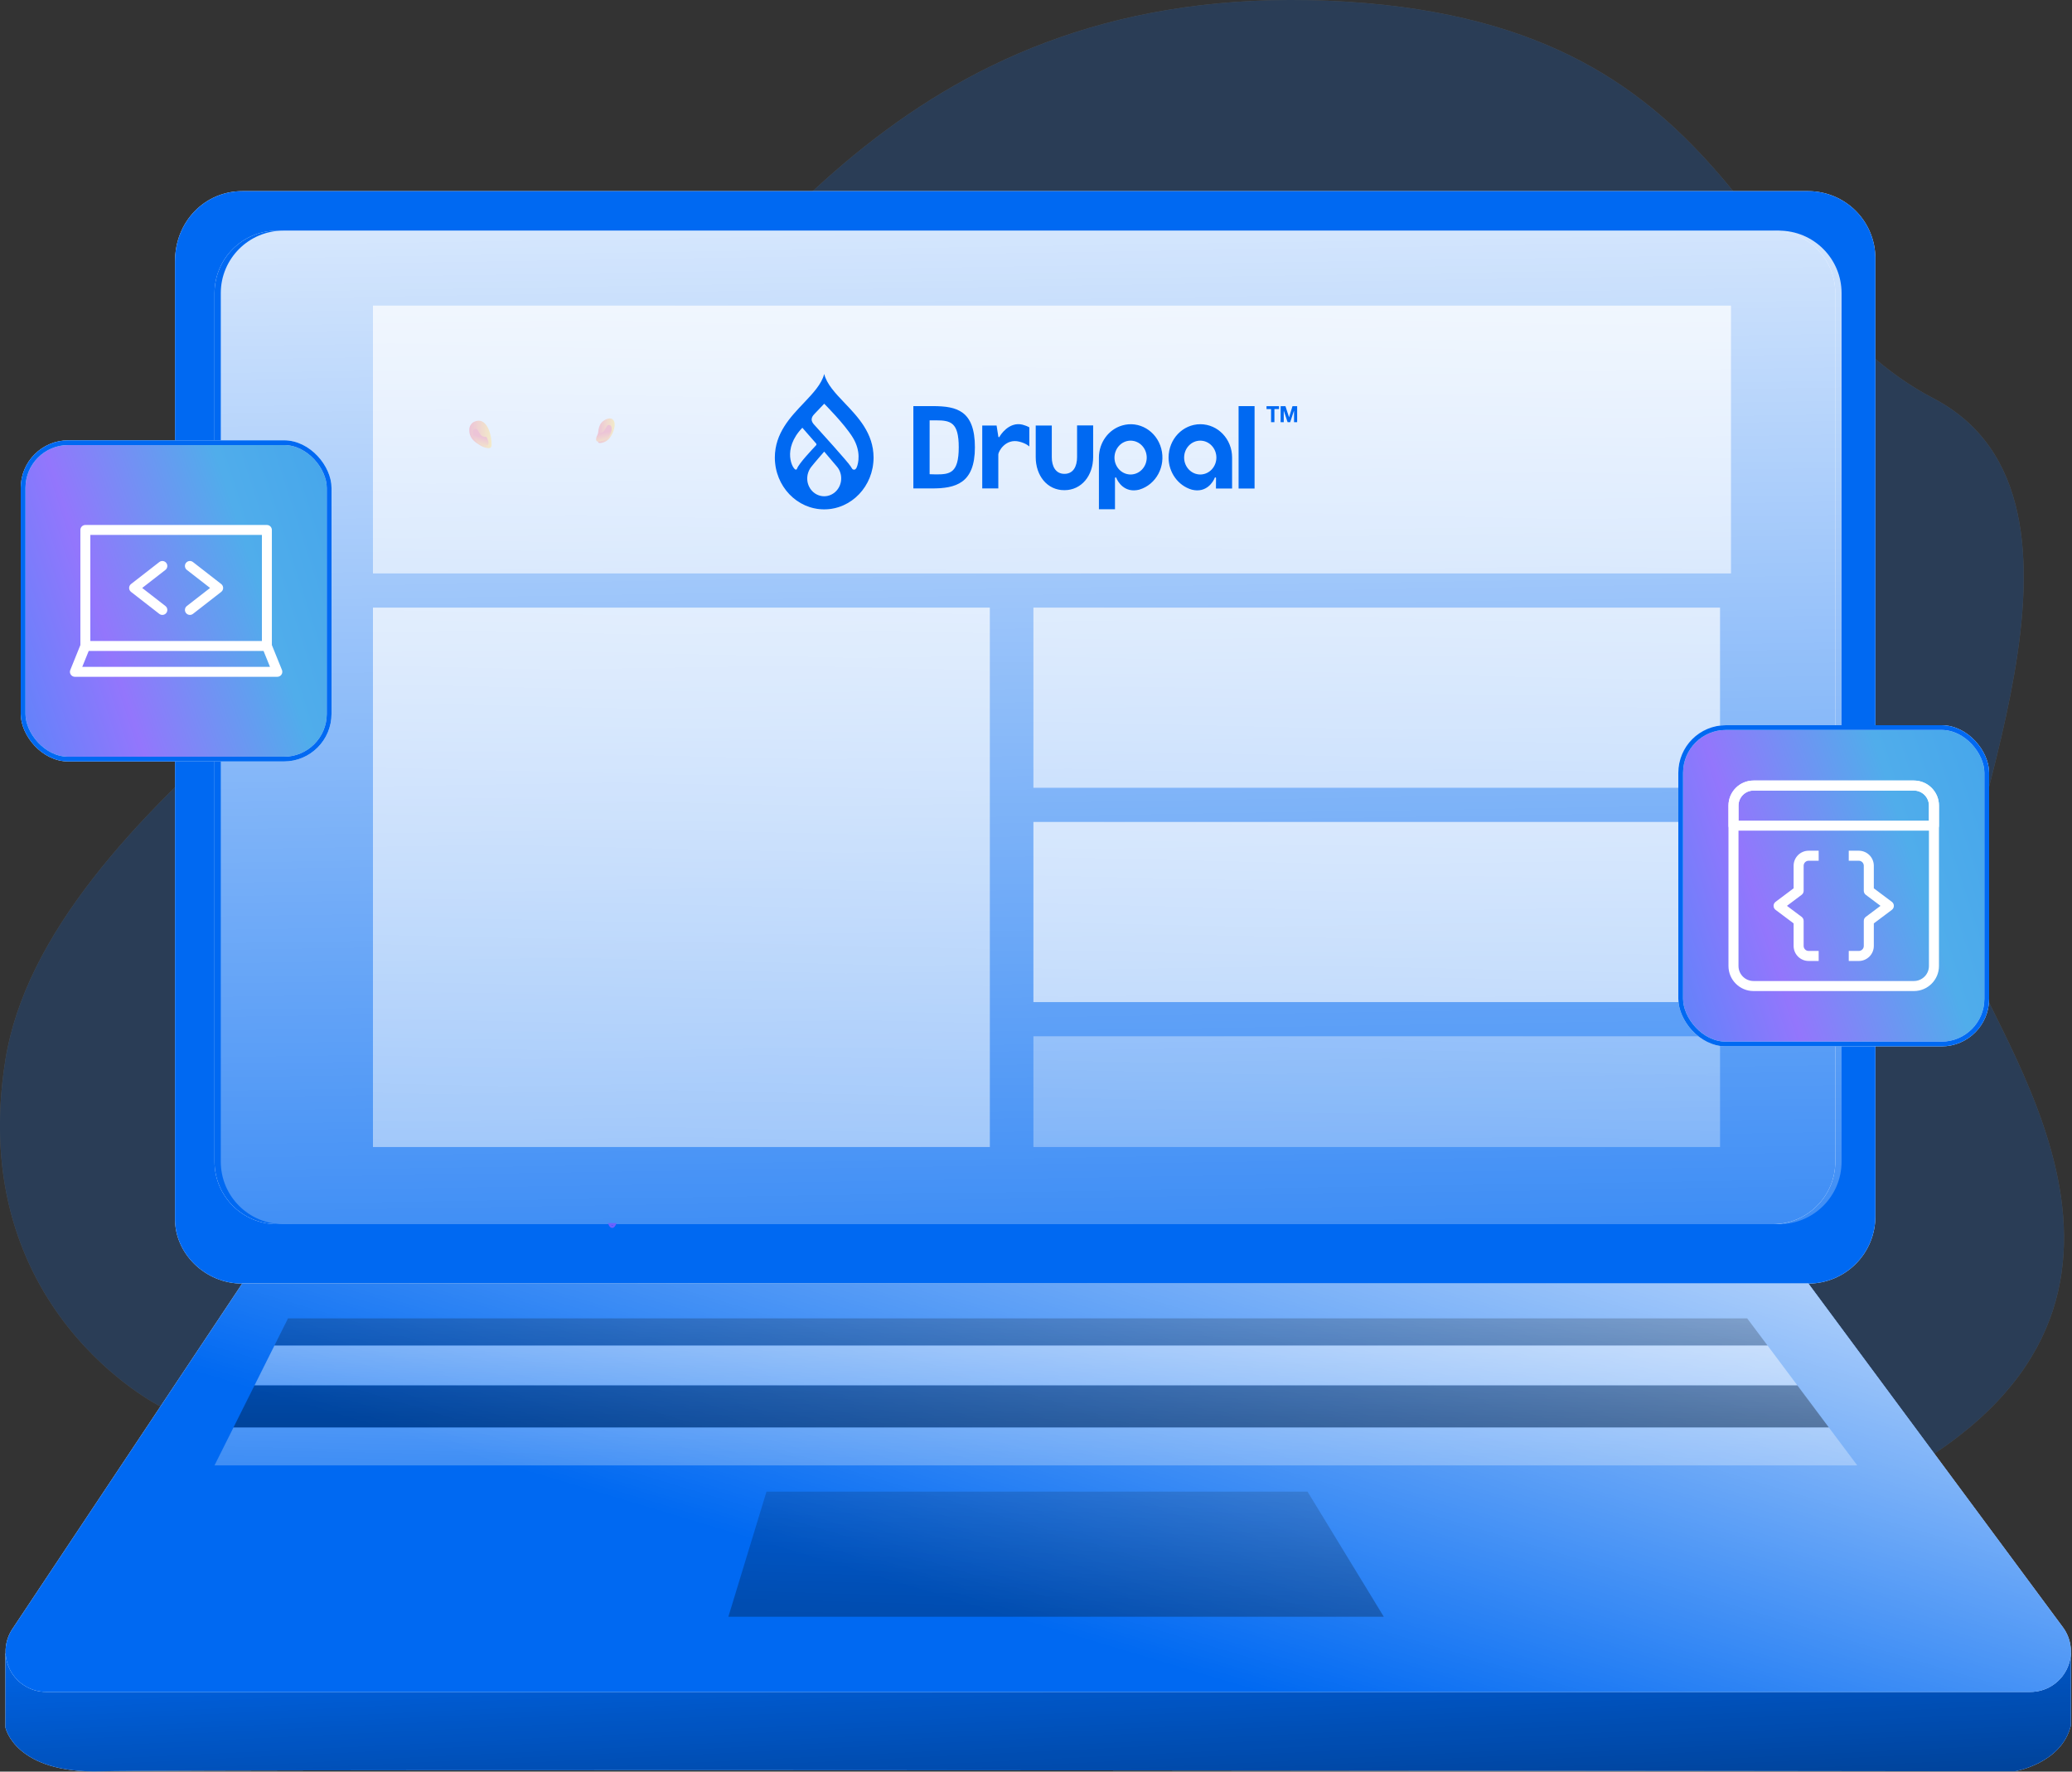 <svg width="400" height="342" viewBox="0 0 400 342" fill="none" xmlns="http://www.w3.org/2000/svg">
<rect x="0" y="0" width="400" height="342" fill="#333333" stroke="none"/>
<g clip-path="url(#clip0_1657_37039)">
<g opacity="0.18">
<path d="M30.974 271.515C30.974 271.515 -6.733 252.818 1.048 204.556C8.828 156.293 85.147 114.209 115.108 82.646C145.069 51.083 176.111 -3.175 256.377 0.143C336.643 3.462 335.562 57.268 373.212 76.879C410.862 96.491 375.426 164.64 378.75 180.956C382.074 197.273 424.564 246.577 373.418 280.628C322.272 314.68 30.974 271.515 30.974 271.515Z" fill="white"/>
<path d="M30.974 271.515C30.974 271.515 -6.733 252.818 1.048 204.556C8.828 156.293 85.147 114.209 115.108 82.646C145.069 51.083 176.111 -3.175 256.377 0.143C336.643 3.462 335.562 57.268 373.212 76.879C410.862 96.491 375.426 164.64 378.75 180.956C382.074 197.273 424.564 246.577 373.418 280.628C322.272 314.68 30.974 271.515 30.974 271.515Z" fill="#0069F2"/>
</g>
<path d="M1.047 319.182V333.485C1.047 333.485 2.866 342.438 19.549 341.946C36.231 341.454 388.944 341.946 388.944 341.946C388.944 341.946 397.972 340.476 399.774 333.119V319.182H1.047Z" fill="white"/>
<path d="M1.047 319.182V333.485C1.047 333.485 2.866 342.438 19.549 341.946C36.231 341.454 388.944 341.946 388.944 341.946C388.944 341.946 397.972 340.476 399.774 333.119V319.182H1.047Z" fill="#0069F2"/>
<path d="M1.047 319.182V333.485C1.047 333.485 2.866 342.438 19.549 341.946C36.231 341.454 388.944 341.946 388.944 341.946C388.944 341.946 397.972 340.476 399.774 333.119V319.182H1.047Z" fill="url(#paint0_linear_1657_37039)"/>
<path d="M349.098 247.795H46.759C39.596 247.795 33.789 241.994 33.789 235.392V50.431C33.789 42.708 39.596 36.901 46.759 36.901H349.098C352.534 36.907 355.827 38.276 358.254 40.707C360.681 43.139 362.044 46.434 362.044 49.87V234.831C362.044 238.266 360.681 241.561 358.254 243.992C355.826 246.422 352.533 247.79 349.098 247.795Z" fill="white"/>
<path d="M349.098 247.795H46.759C39.596 247.795 33.789 241.994 33.789 235.392V50.431C33.789 42.708 39.596 36.901 46.759 36.901H349.098C352.534 36.907 355.827 38.276 358.254 40.707C360.681 43.139 362.044 46.434 362.044 49.87V234.831C362.044 238.266 360.681 241.561 358.254 243.992C355.826 246.422 352.533 247.79 349.098 247.795Z" fill="#0069F2"/>
<path d="M342.237 44.527H53.485C46.819 44.527 41.414 49.931 41.414 56.598V224.253C41.414 230.92 46.819 236.324 53.485 236.324H342.237C348.904 236.324 354.308 230.92 354.308 224.253V56.598C354.308 49.931 348.904 44.527 342.237 44.527Z" fill="white"/>
<path d="M342.237 44.527H53.485C46.819 44.527 41.414 49.931 41.414 56.598V224.253C41.414 230.92 46.819 236.324 53.485 236.324H342.237C348.904 236.324 354.308 230.92 354.308 224.253V56.598C354.308 49.931 348.904 44.527 342.237 44.527Z" fill="#0069F2"/>
<path d="M343.444 44.527H54.693C48.026 44.527 42.621 49.931 42.621 56.598V224.253C42.621 230.92 48.026 236.324 54.693 236.324H343.444C350.111 236.324 355.516 230.92 355.516 224.253V56.598C355.516 49.931 350.111 44.527 343.444 44.527Z" fill="url(#paint1_linear_1657_37039)"/>
<path d="M72 59H334.169V110.7H72V59Z" fill="url(#paint2_linear_1657_37039)"/>
<path d="M72 117.3H191.088V221.429H72V117.3Z" fill="url(#paint3_linear_1657_37039)"/>
<path d="M199.5 117.3H332.054V152.075H199.5V117.3Z" fill="url(#paint4_linear_1657_37039)"/>
<path d="M199.5 158.675H332.054V193.45H199.5V158.675Z" fill="url(#paint5_linear_1657_37039)"/>
<path d="M199.5 200.05H332.054V221.43H199.5V200.05Z" fill="url(#paint6_linear_1657_37039)"/>
<path d="M118.614 81.525C118.694 81.916 118.676 82.321 118.563 82.703C118.413 83.403 118.101 84.057 117.653 84.614C117.425 84.889 117.141 85.113 116.821 85.271C116.501 85.428 116.15 85.517 115.794 85.529C115.744 85.535 115.694 85.529 115.648 85.513C115.601 85.496 115.559 85.468 115.525 85.432C115.487 85.376 115.467 85.311 115.467 85.243C115.422 84.179 115.37 82.566 116.04 81.674C116.657 80.907 118.248 80.186 118.614 81.525Z" fill="url(#paint7_linear_1657_37039)"/>
<path d="M91.439 81.468C91.175 81.624 90.957 81.848 90.81 82.117C90.662 82.385 90.588 82.689 90.597 82.995C90.574 83.633 90.777 84.259 91.17 84.763C91.519 85.165 91.933 85.507 92.394 85.775C92.939 86.191 93.588 86.447 94.27 86.513C94.365 86.524 94.461 86.512 94.55 86.479C94.639 86.447 94.72 86.394 94.785 86.325C94.864 86.207 94.902 86.066 94.894 85.924C94.963 84.277 94.116 80.169 91.439 81.468Z" fill="url(#paint8_linear_1657_37039)"/>
<path d="M93.877 84.351C93.66 84.384 93.438 84.357 93.235 84.271C93.033 84.185 92.859 84.044 92.733 83.864C92.309 83.258 92.16 82.52 91.588 82.846C91.016 83.172 91.388 84.414 91.874 85.094C92.361 85.775 93.968 86.29 94.243 85.827C94.518 85.363 93.877 84.351 93.877 84.351Z" fill="url(#paint9_linear_1657_37039)"/>
<path d="M115.53 83.607C115.743 83.639 115.96 83.61 116.158 83.524C116.355 83.438 116.524 83.298 116.645 83.12C117.075 82.514 117.218 81.776 117.79 82.108C118.362 82.44 117.996 83.67 117.504 84.35C117.012 85.031 115.415 85.552 115.141 85.083C114.866 84.614 115.53 83.607 115.53 83.607Z" fill="url(#paint10_linear_1657_37039)"/>
<path d="M117.676 236.324H118.717C118.116 237.491 117.676 236.324 117.676 236.324Z" stroke="#6C62FF" stroke-width="0.423" stroke-miterlimit="10"/>
<path d="M46.757 247.795L2.385 314.468C1.601 315.646 1.152 317.014 1.085 318.427C1.018 319.84 1.335 321.245 2.003 322.492C2.671 323.739 3.665 324.781 4.879 325.508C6.093 326.235 7.481 326.619 8.895 326.619H391.958C393.407 326.62 394.827 326.219 396.061 325.46C397.295 324.701 398.294 323.615 398.946 322.322C399.599 321.028 399.879 319.579 399.757 318.136C399.634 316.693 399.113 315.312 398.251 314.147L349.108 247.783L46.757 247.795Z" fill="white"/>
<path d="M46.757 247.795L2.385 314.468C1.601 315.646 1.152 317.014 1.085 318.427C1.018 319.84 1.335 321.245 2.003 322.492C2.671 323.739 3.665 324.781 4.879 325.508C6.093 326.235 7.481 326.619 8.895 326.619H391.958C393.407 326.62 394.827 326.219 396.061 325.46C397.295 324.701 398.294 323.615 398.946 322.322C399.599 321.028 399.879 319.579 399.757 318.136C399.634 316.693 399.113 315.312 398.251 314.147L349.108 247.783L46.757 247.795Z" fill="#0069F2"/>
<path d="M46.757 247.795L2.385 314.468C1.601 315.646 1.152 317.014 1.085 318.427C1.018 319.84 1.335 321.245 2.003 322.492C2.671 323.739 3.665 324.781 4.879 325.508C6.093 326.235 7.481 326.619 8.895 326.619H391.958C393.407 326.62 394.827 326.219 396.061 325.46C397.295 324.701 398.294 323.615 398.946 322.322C399.599 321.028 399.879 319.579 399.757 318.136C399.634 316.693 399.113 315.312 398.251 314.147L349.108 247.783L46.757 247.795Z" fill="url(#paint11_linear_1657_37039)"/>
<path d="M341.231 259.758H52.977L55.602 254.506H337.294L341.231 259.758Z" fill="url(#paint12_linear_1657_37039)"/>
<path d="M346.987 267.446H49.133L52.977 259.757H341.231L346.987 267.446Z" fill="url(#paint13_linear_1657_37039)"/>
<path d="M353.068 275.577H45.07L49.132 267.447H346.986L353.068 275.577Z" fill="url(#paint14_linear_1657_37039)"/>
<path d="M358.542 282.888H41.414L45.07 275.577H353.067L358.542 282.888Z" fill="url(#paint15_linear_1657_37039)"/>
<path d="M147.969 287.962H252.423L267.143 312.111H140.611L147.969 287.962Z" fill="url(#paint16_linear_1657_37039)"/>
<rect x="324.459" y="140.459" width="59.082" height="61.082" rx="8.722" fill="url(#paint17_linear_1657_37039)"/>
<rect x="324.459" y="140.459" width="59.082" height="61.082" rx="8.722" stroke="white" stroke-width="0.918"/>
<rect x="324.459" y="140.459" width="59.082" height="61.082" rx="8.722" stroke="#0069F2" stroke-width="0.918"/>
<path fill-rule="evenodd" clip-rule="evenodd" d="M333.682 155.52C333.682 152.848 335.848 150.682 338.52 150.682H369.48C372.152 150.682 374.318 152.848 374.318 155.52V186.48C374.318 189.152 372.152 191.318 369.48 191.318H338.52C335.848 191.318 333.682 189.152 333.682 186.48V155.52ZM338.52 152.617C336.916 152.617 335.617 153.916 335.617 155.52V186.48C335.617 188.084 336.916 189.382 338.52 189.382H369.48C371.083 189.382 372.382 188.084 372.382 186.48V155.52C372.382 153.916 371.083 152.617 369.48 152.617H338.52Z" fill="white"/>
<path fill-rule="evenodd" clip-rule="evenodd" d="M333.682 155.52C333.682 152.848 335.848 150.682 338.52 150.682H369.48C372.152 150.682 374.318 152.848 374.318 155.52V159.39C374.318 159.925 373.884 160.356 373.351 160.356H334.649C334.115 160.356 333.682 159.925 333.682 159.39V155.52ZM338.52 152.617C336.916 152.617 335.617 153.916 335.617 155.52V158.423H372.382V155.52C372.382 153.916 371.083 152.617 369.48 152.617H338.52Z" fill="white"/>
<path fill-rule="evenodd" clip-rule="evenodd" d="M346.258 167.131C346.258 165.528 347.559 164.229 349.161 164.229H351.096V166.163H349.161C348.627 166.163 348.194 166.596 348.194 167.131V171.968C348.194 172.272 348.051 172.559 347.807 172.742L344.968 174.87L347.807 177C348.051 177.181 348.194 177.468 348.194 177.773V182.611C348.194 183.146 348.627 183.578 349.161 183.578H351.096V185.514H349.161C347.559 185.514 346.258 184.215 346.258 182.611V178.257L342.775 175.645C342.532 175.462 342.389 175.175 342.389 174.87C342.389 174.565 342.532 174.279 342.775 174.097L346.258 171.485V167.131Z" fill="white"/>
<path fill-rule="evenodd" clip-rule="evenodd" d="M361.741 182.611C361.741 184.215 360.44 185.514 358.838 185.514H356.902V183.578H358.838C359.371 183.578 359.805 183.146 359.805 182.611V177.773C359.805 177.468 359.948 177.181 360.191 177L363.03 174.87L360.191 172.742C359.948 172.559 359.805 172.272 359.805 171.968V167.131C359.805 166.596 359.371 166.163 358.838 166.163H356.902V164.229H358.838C360.44 164.229 361.741 165.528 361.741 167.131V171.485L365.224 174.097C365.467 174.279 365.61 174.566 365.61 174.87C365.61 175.175 365.467 175.462 365.224 175.645L361.741 178.257V182.611Z" fill="white"/>
<path d="M211.034 82.121H207.925V88.244C207.925 90.026 207.202 91.473 205.487 91.473C203.79 91.473 203.05 90.026 203.05 88.244V82.139H199.941V88.244C199.941 91.773 202.109 94.632 205.471 94.632C208.832 94.632 211.034 91.773 211.034 88.244V82.121ZM239.105 78.398H242.198V94.314H239.105V78.398ZM244.501 78.98V78.415H246.921V78.98H246.03V81.503H245.375V78.98H244.501ZM248.165 78.415L248.854 80.551L249.51 78.415H250.417V81.503H249.812V79.315H249.795L249.073 81.503H248.568L247.846 79.333H247.829V81.503H247.224V78.415H248.165ZM197.402 81.98C194.73 81.327 193.049 84.115 192.982 84.274C192.948 84.344 192.948 84.397 192.83 84.38C192.73 84.38 192.73 84.274 192.73 84.274L192.393 82.139H189.62V94.296H192.73V87.715C192.73 87.185 194.108 84.591 196.78 85.262C198.125 85.597 198.713 86.197 198.713 86.197V82.492C198.293 82.262 197.856 82.103 197.402 81.98ZM218.262 85.068C219.977 85.068 221.372 86.532 221.372 88.332C221.372 90.132 219.977 91.597 218.262 91.597C216.548 91.597 215.152 90.132 215.152 88.332C215.169 86.532 216.548 85.068 218.262 85.068ZM215.253 98.319V93.943V92.302C215.253 92.302 215.253 92.179 215.371 92.161C215.472 92.161 215.489 92.232 215.522 92.302C215.758 92.92 217.052 95.267 219.943 94.526C223.204 93.555 225.103 90.008 224.179 86.585C223.254 83.162 219.876 81.168 216.615 82.139C213.976 82.915 212.144 85.456 212.144 88.332V98.319H215.253ZM234.819 88.332C234.819 90.132 233.424 91.597 231.709 91.597C229.995 91.597 228.599 90.132 228.599 88.332C228.599 86.532 229.995 85.068 231.709 85.068C233.424 85.068 234.819 86.532 234.819 88.332ZM234.735 94.314H237.861V88.332C237.861 84.768 235.121 81.892 231.726 81.892C228.331 81.892 225.591 84.768 225.591 88.332C225.591 91.208 227.423 93.749 230.062 94.526C232.936 95.267 234.247 92.92 234.483 92.302C234.499 92.232 234.533 92.161 234.634 92.161C234.751 92.161 234.751 92.302 234.751 92.302M180.711 81.15H179.467V91.544L180.745 91.579C183.384 91.579 185.082 91.332 185.082 86.356C185.082 81.574 183.569 81.15 180.711 81.15ZM179.871 94.296H176.324V78.398H180.123C184.729 78.398 188.208 79.28 188.208 86.356C188.208 93.326 184.51 94.296 179.871 94.296Z" fill="white"/>
<path d="M211.034 82.121H207.925V88.244C207.925 90.026 207.202 91.473 205.487 91.473C203.79 91.473 203.05 90.026 203.05 88.244V82.139H199.941V88.244C199.941 91.773 202.109 94.632 205.471 94.632C208.832 94.632 211.034 91.773 211.034 88.244V82.121ZM239.105 78.398H242.198V94.314H239.105V78.398ZM244.501 78.98V78.415H246.921V78.98H246.03V81.503H245.375V78.98H244.501ZM248.165 78.415L248.854 80.551L249.51 78.415H250.417V81.503H249.812V79.315H249.795L249.073 81.503H248.568L247.846 79.333H247.829V81.503H247.224V78.415H248.165ZM197.402 81.98C194.73 81.327 193.049 84.115 192.982 84.274C192.948 84.344 192.948 84.397 192.83 84.38C192.73 84.38 192.73 84.274 192.73 84.274L192.393 82.139H189.62V94.296H192.73V87.715C192.73 87.185 194.108 84.591 196.78 85.262C198.125 85.597 198.713 86.197 198.713 86.197V82.492C198.293 82.262 197.856 82.103 197.402 81.98ZM218.262 85.068C219.977 85.068 221.372 86.532 221.372 88.332C221.372 90.132 219.977 91.597 218.262 91.597C216.548 91.597 215.152 90.132 215.152 88.332C215.169 86.532 216.548 85.068 218.262 85.068ZM215.253 98.319V93.943V92.302C215.253 92.302 215.253 92.179 215.371 92.161C215.472 92.161 215.489 92.232 215.522 92.302C215.758 92.92 217.052 95.267 219.943 94.526C223.204 93.555 225.103 90.008 224.179 86.585C223.254 83.162 219.876 81.168 216.615 82.139C213.976 82.915 212.144 85.456 212.144 88.332V98.319H215.253ZM234.819 88.332C234.819 90.132 233.424 91.597 231.709 91.597C229.995 91.597 228.599 90.132 228.599 88.332C228.599 86.532 229.995 85.068 231.709 85.068C233.424 85.068 234.819 86.532 234.819 88.332ZM234.735 94.314H237.861V88.332C237.861 84.768 235.121 81.892 231.726 81.892C228.331 81.892 225.591 84.768 225.591 88.332C225.591 91.208 227.423 93.749 230.062 94.526C232.936 95.267 234.247 92.92 234.483 92.302C234.499 92.232 234.533 92.161 234.634 92.161C234.751 92.161 234.751 92.302 234.751 92.302M180.711 81.15H179.467V91.544L180.745 91.579C183.384 91.579 185.082 91.332 185.082 86.356C185.082 81.574 183.569 81.15 180.711 81.15ZM179.871 94.296H176.324V78.398H180.123C184.729 78.398 188.208 79.28 188.208 86.356C188.208 93.326 184.51 94.296 179.871 94.296Z" fill="#0069F2"/>
<path d="M163.029 77.763C161.281 75.927 159.6 74.163 159.113 72.187C158.608 74.163 156.944 75.91 155.196 77.763C152.574 80.515 149.582 83.638 149.582 88.332C149.582 93.855 153.851 98.337 159.113 98.337C164.374 98.337 168.643 93.855 168.643 88.332C168.643 83.638 165.651 80.515 163.029 77.763ZM153.633 90.661C153.045 90.644 150.893 86.744 154.894 82.58L157.549 85.615C157.633 85.703 157.633 85.862 157.549 85.95L157.533 85.968C156.894 86.656 154.204 89.479 153.868 90.467C153.784 90.661 153.683 90.661 153.633 90.661ZM159.113 95.796C157.297 95.796 155.835 94.261 155.835 92.355C155.852 91.526 156.137 90.714 156.659 90.079C157.247 89.32 159.113 87.185 159.113 87.185C159.113 87.185 160.962 89.356 161.567 90.079C162.105 90.697 162.39 91.526 162.39 92.355C162.39 94.261 160.911 95.796 159.113 95.796ZM165.382 90.22C165.315 90.379 165.147 90.661 164.928 90.661C164.542 90.679 164.508 90.467 164.222 90.026C163.601 89.055 158.138 83.056 157.112 81.909C156.221 80.886 156.978 80.18 157.348 79.792C157.802 79.315 159.113 77.939 159.113 77.939C159.113 77.939 163.029 81.839 164.643 84.485C166.256 87.132 165.718 89.461 165.382 90.22Z" fill="white"/>
<path d="M163.029 77.763C161.281 75.927 159.6 74.163 159.113 72.187C158.608 74.163 156.944 75.91 155.196 77.763C152.574 80.515 149.582 83.638 149.582 88.332C149.582 93.855 153.851 98.337 159.113 98.337C164.374 98.337 168.643 93.855 168.643 88.332C168.643 83.638 165.651 80.515 163.029 77.763ZM153.633 90.661C153.045 90.644 150.893 86.744 154.894 82.58L157.549 85.615C157.633 85.703 157.633 85.862 157.549 85.95L157.533 85.968C156.894 86.656 154.204 89.479 153.868 90.467C153.784 90.661 153.683 90.661 153.633 90.661ZM159.113 95.796C157.297 95.796 155.835 94.261 155.835 92.355C155.852 91.526 156.137 90.714 156.659 90.079C157.247 89.32 159.113 87.185 159.113 87.185C159.113 87.185 160.962 89.356 161.567 90.079C162.105 90.697 162.39 91.526 162.39 92.355C162.39 94.261 160.911 95.796 159.113 95.796ZM165.382 90.22C165.315 90.379 165.147 90.661 164.928 90.661C164.542 90.679 164.508 90.467 164.222 90.026C163.601 89.055 158.138 83.056 157.112 81.909C156.221 80.886 156.978 80.18 157.348 79.792C157.802 79.315 159.113 77.939 159.113 77.939C159.113 77.939 163.029 81.839 164.643 84.485C166.256 87.132 165.718 89.461 165.382 90.22Z" fill="#0069F2"/>
<rect x="4.459" y="85.459" width="59.082" height="61.082" rx="8.722" fill="url(#paint18_linear_1657_37039)"/>
<rect x="4.459" y="85.459" width="59.082" height="61.082" rx="8.722" stroke="white" stroke-width="0.918"/>
<rect x="4.459" y="85.459" width="59.082" height="61.082" rx="8.722" stroke="#0069F2" stroke-width="0.918"/>
<path d="M50.562 123.739V103.268H17.44V123.739H50.562ZM30.752 108.502C31.172 108.176 31.775 108.252 32.1 108.672C32.425 109.09 32.35 109.693 31.932 110.02L27.451 113.504L31.932 116.989C32.35 117.314 32.427 117.917 32.1 118.337C31.775 118.757 31.172 118.832 30.752 118.507L25.311 114.274C25.244 114.224 25.182 114.163 25.128 114.094C24.803 113.674 24.878 113.071 25.298 112.746L30.753 108.502L30.752 108.502ZM36.072 110.018C35.653 109.693 35.577 109.09 35.902 108.67C36.227 108.252 36.83 108.175 37.25 108.5L42.706 112.745C43.124 113.07 43.201 113.673 42.876 114.093C42.822 114.162 42.76 114.222 42.693 114.273L37.252 118.506C36.833 118.831 36.23 118.756 35.903 118.336C35.578 117.917 35.653 117.314 36.073 116.987L40.555 113.503L36.073 110.018L36.072 110.018ZM15.518 124.52V102.307C15.518 101.776 15.948 101.346 16.479 101.346H51.523C52.054 101.346 52.484 101.776 52.484 102.307V124.52L54.431 129.335C54.628 129.825 54.39 130.384 53.898 130.582C53.782 130.627 53.661 130.65 53.541 130.65V130.654H14.461C13.93 130.654 13.5 130.224 13.5 129.693C13.5 129.539 13.536 129.395 13.6 129.266L15.518 124.521L15.518 124.52ZM50.879 125.661H17.127L15.884 128.732H52.121L50.879 125.661Z" fill="white"/>
</g>
<defs>
<linearGradient id="paint0_linear_1657_37039" x1="199.366" y1="304.096" x2="205.768" y2="438.489" gradientUnits="userSpaceOnUse">
<stop stop-opacity="0"/>
<stop offset="0.97"/>
</linearGradient>
<linearGradient id="paint1_linear_1657_37039" x1="196.648" y1="-11.379" x2="201.912" y2="318.73" gradientUnits="userSpaceOnUse">
<stop stop-color="white"/>
<stop offset="1" stop-color="white" stop-opacity="0"/>
</linearGradient>
<linearGradient id="paint2_linear_1657_37039" x1="195.875" y1="398.391" x2="206.592" y2="-67.808" gradientUnits="userSpaceOnUse">
<stop offset="0.02" stop-color="white" stop-opacity="0"/>
<stop offset="1" stop-color="white"/>
</linearGradient>
<linearGradient id="paint3_linear_1657_37039" x1="125.134" y1="448.243" x2="135.851" y2="-17.956" gradientUnits="userSpaceOnUse">
<stop offset="0.02" stop-color="white" stop-opacity="0"/>
<stop offset="1" stop-color="white"/>
</linearGradient>
<linearGradient id="paint4_linear_1657_37039" x1="258.813" y1="437.675" x2="269.53" y2="-28.524" gradientUnits="userSpaceOnUse">
<stop offset="0.02" stop-color="white" stop-opacity="0"/>
<stop offset="1" stop-color="white"/>
</linearGradient>
<linearGradient id="paint5_linear_1657_37039" x1="258.588" y1="488.913" x2="269.305" y2="22.714" gradientUnits="userSpaceOnUse">
<stop offset="0.02" stop-color="white" stop-opacity="0"/>
<stop offset="1" stop-color="white"/>
</linearGradient>
<linearGradient id="paint6_linear_1657_37039" x1="262.065" y1="372.237" x2="272.782" y2="-93.956" gradientUnits="userSpaceOnUse">
<stop offset="0.02" stop-color="white" stop-opacity="0"/>
<stop offset="1" stop-color="white"/>
</linearGradient>
<linearGradient id="paint7_linear_1657_37039" x1="115.456" y1="83.155" x2="118.666" y2="83.155" gradientUnits="userSpaceOnUse">
<stop stop-color="#ECC4D7"/>
<stop offset="0.42" stop-color="#EFD4D1"/>
<stop offset="1" stop-color="#F2EAC9"/>
</linearGradient>
<linearGradient id="paint8_linear_1657_37039" x1="90.597" y1="83.865" x2="94.911" y2="83.865" gradientUnits="userSpaceOnUse">
<stop stop-color="#ECC4D7"/>
<stop offset="0.42" stop-color="#EFD4D1"/>
<stop offset="1" stop-color="#F2EAC9"/>
</linearGradient>
<linearGradient id="paint9_linear_1657_37039" x1="92.898" y1="84.265" x2="92.406" y2="86.502" gradientUnits="userSpaceOnUse">
<stop stop-color="#ECC4D7"/>
<stop offset="0.42" stop-color="#EFD4D1"/>
<stop offset="1" stop-color="#F2EAC9"/>
</linearGradient>
<linearGradient id="paint10_linear_1657_37039" x1="116.508" y1="83.521" x2="116.994" y2="85.758" gradientUnits="userSpaceOnUse">
<stop stop-color="#ECC4D7"/>
<stop offset="0.42" stop-color="#EFD4D1"/>
<stop offset="1" stop-color="#F2EAC9"/>
</linearGradient>
<linearGradient id="paint11_linear_1657_37039" x1="247.273" y1="162.986" x2="196.162" y2="332.97" gradientUnits="userSpaceOnUse">
<stop stop-color="white"/>
<stop offset="0.89" stop-color="white" stop-opacity="0"/>
</linearGradient>
<linearGradient id="paint12_linear_1657_37039" x1="197.227" y1="228.739" x2="196.689" y2="364.196" gradientUnits="userSpaceOnUse">
<stop stop-opacity="0"/>
<stop offset="0.97"/>
</linearGradient>
<linearGradient id="paint13_linear_1657_37039" x1="200.208" y1="168.999" x2="197.01" y2="315.657" gradientUnits="userSpaceOnUse">
<stop stop-color="white"/>
<stop offset="0.6" stop-color="white" stop-opacity="0.48"/>
<stop offset="0.87" stop-color="white" stop-opacity="0.13"/>
<stop offset="1" stop-color="white" stop-opacity="0"/>
</linearGradient>
<linearGradient id="paint14_linear_1657_37039" x1="199.252" y1="228.744" x2="198.72" y2="364.207" gradientUnits="userSpaceOnUse">
<stop stop-opacity="0"/>
<stop offset="0.97"/>
</linearGradient>
<linearGradient id="paint15_linear_1657_37039" x1="202.324" y1="175.39" x2="199.12" y2="322.054" gradientUnits="userSpaceOnUse">
<stop stop-color="white"/>
<stop offset="1" stop-color="white" stop-opacity="0"/>
</linearGradient>
<linearGradient id="paint16_linear_1657_37039" x1="205.413" y1="260.742" x2="199.544" y2="456.996" gradientUnits="userSpaceOnUse">
<stop stop-opacity="0"/>
<stop offset="0.97"/>
</linearGradient>
<linearGradient id="paint17_linear_1657_37039" x1="395.17" y1="102.23" x2="291.908" y2="135.536" gradientUnits="userSpaceOnUse">
<stop stop-color="#047BEE"/>
<stop offset="0.179" stop-color="#44A5EB"/>
<stop offset="0.407" stop-color="#50ADEB"/>
<stop offset="0.694" stop-color="#9376FC"/>
<stop offset="1" stop-color="#458AF9"/>
</linearGradient>
<linearGradient id="paint18_linear_1657_37039" x1="75.17" y1="47.23" x2="-28.092" y2="80.536" gradientUnits="userSpaceOnUse">
<stop stop-color="#047BEE"/>
<stop offset="0.179" stop-color="#44A5EB"/>
<stop offset="0.407" stop-color="#50ADEB"/>
<stop offset="0.694" stop-color="#9376FC"/>
<stop offset="1" stop-color="#458AF9"/>
</linearGradient>
<clipPath id="clip0_1657_37039">
<rect width="399.791" height="341.969" fill="white"/>
</clipPath>
</defs>
</svg>

